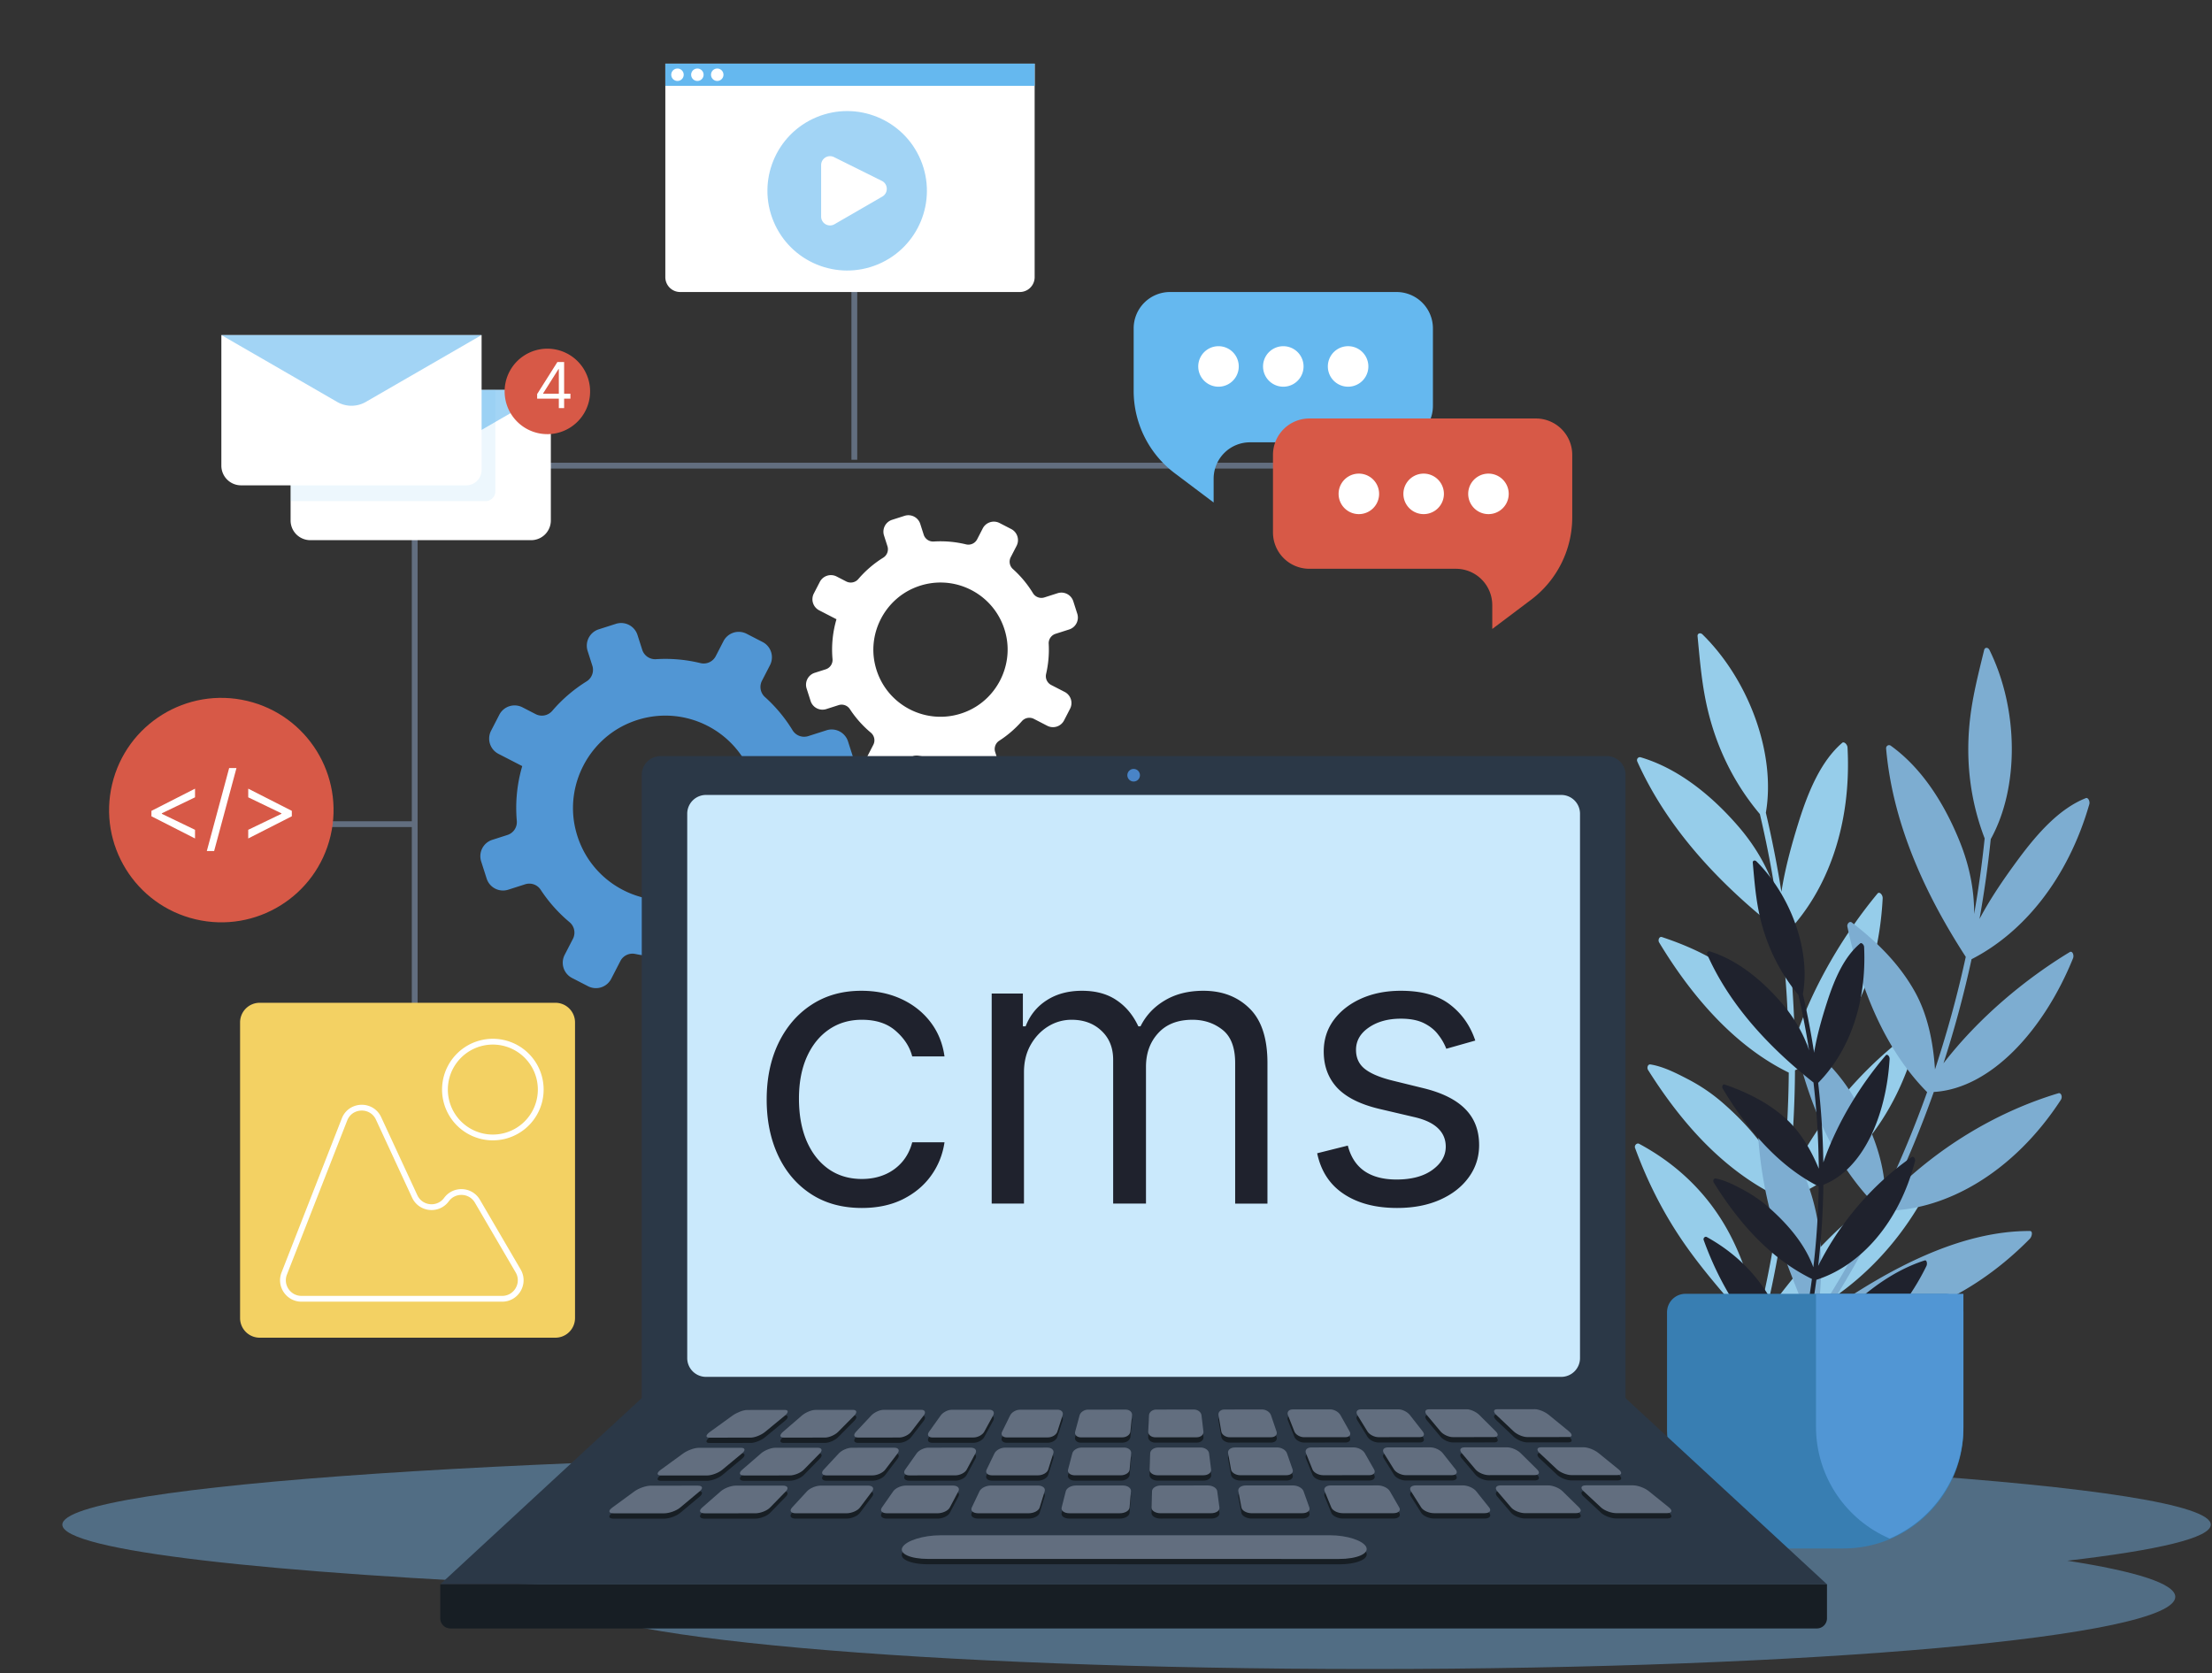 <svg xmlns="http://www.w3.org/2000/svg" width="382" height="289" fill="none">
   <rect width="100%" height="100%" fill="#333333" stroke="none"/>
   <path fill="#7DC1FA"
      d="M381.792 263.323c0-6.885-83.057-12.467-185.513-12.467s-185.513 5.582-185.513 12.467c0 4.487 35.275 8.419 88.197 10.615-1.004.604-1.53 1.223-1.53 1.852 0 6.885 62.283 12.467 139.113 12.467s139.113-5.581 139.113-12.467c0-2.273-6.791-4.404-18.648-6.239 15.759-1.832 24.781-3.959 24.781-6.228Z"
      opacity=".41" />
   <path fill="#96CDEA"
      d="M302.897 229.525c-3.981-4.691-8.102-9.199-11.662-14.23-3.757-5.306-6.657-10.989-8.87-17.034-.163-.443.314-.924.712-.71 5.758 3.091 10.889 7.573 14.61 13.767 2.879 4.79 4.749 10.414 5.963 16.378a184.923 184.923 0 0 0 3.828-20.803c-9.634-4.574-16.959-12.719-22.867-22.1-.229-.366-.066-1.03.426-.95 2.208.357 4.374 1.466 6.4 2.515a30.642 30.642 0 0 1 6.358 4.369c3.774 3.339 7.944 7.852 9.999 13.439a187.399 187.399 0 0 0 1.116-18.916c-9.27-4.531-16.728-13.089-22.392-22.488-.24-.402.026-1.075.492-.921 4.924 1.643 9.906 3.908 14.175 7.691 3.326 2.947 5.819 7.052 7.722 11.571a187.826 187.826 0 0 0-.09-3.515 188.147 188.147 0 0 0-1.268-16.596c-9.731-7.574-19.289-17.215-24.788-29.449-.211-.473.194-.863.573-.751 6.179 1.825 11.875 6.202 16.711 11.75 2.82 3.227 5.029 6.861 6.441 10.968a186.184 186.184 0 0 0-2.567-12.911c-4.248-5.041-7.256-10.949-8.91-17.624-1.097-4.423-1.424-8.692-1.85-13.085-.051-.518.488-.683.864-.308 8.09 7.962 12.674 20.692 10.931 30.777l.002.022a189.173 189.173 0 0 1 2.686 13.653c.652-4.228 1.847-8.432 3.004-12.143 1.687-5.355 3.858-10.469 7.503-13.606.302-.259.88.277.908.815.719 13.368-3.464 24.643-10.38 31.895-.016.018-.034.028-.051.042a188.243 188.243 0 0 1 1.317 18.587c3.192-9.535 8.645-18.485 14.299-25.305.332-.399.919.236.884.84-.677 13.325-6.009 25.912-15.14 29.686a187.555 187.555 0 0 1-1.085 18.981c5.282-10.867 12.985-19.681 21.495-25.838.373-.269.919.323.761.959-3.564 14.388-12.396 24.631-22.644 28.126a185.655 185.655 0 0 1-3.598 19.862c8.044-11.104 17.474-21.02 28.639-24.854.503-.169.646.795.411 1.289-6.892 14.543-18.335 23.307-29.858 26.809" />
   <path fill="#7DADD1"
      d="M312.596 228.471c-2.222-5.738-4.636-11.348-6.348-17.268-1.808-6.245-2.683-12.565-2.791-19.001-.008-.472.599-.77.906-.437 4.424 4.809 7.802 10.726 9.285 17.798 1.148 5.469 1.07 11.396.259 17.427a185.041 185.041 0 0 0 10.442-18.396c-7.599-7.482-11.847-17.579-14.351-28.379-.096-.421.276-.994.714-.758 1.969 1.061 3.65 2.82 5.221 4.476a30.677 30.677 0 0 1 4.573 6.213c2.469 4.392 4.928 10.024 5.037 15.976a187.454 187.454 0 0 0 7.261-17.503c-7.271-7.322-11.508-17.852-13.775-28.589-.094-.458.377-1.007.767-.709 4.113 3.167 8.076 6.941 10.867 11.916 2.175 3.876 3.183 8.571 3.498 13.464.369-1.111.719-2.23 1.068-3.35a188.035 188.035 0 0 0 4.247-16.094c-6.708-10.347-12.573-22.591-13.754-35.952-.045-.516.466-.752.788-.522 5.238 3.752 9.183 9.755 11.931 16.583 1.606 3.973 2.5 8.131 2.486 12.474.751-4.292 1.358-8.64 1.812-13.039-2.359-6.156-3.262-12.723-2.634-19.571.415-4.538 1.506-8.678 2.546-12.968.122-.506.685-.485.917-.008 5.03 10.175 5.183 23.704.228 32.66l-.005.022a189.042 189.042 0 0 1-1.942 13.779c2.003-3.78 4.511-7.359 6.822-10.485 3.351-4.505 7.08-8.624 11.552-10.391.37-.146.74.55.59 1.068-3.707 12.864-11.357 22.143-20.27 26.724-.021.011-.041.016-.062.023a188.205 188.205 0 0 1-4.854 17.991c6.144-7.96 14.231-14.625 21.81-19.212.445-.268.791.524.56 1.084-5.011 12.366-14.178 22.507-24.042 23.076a187.47 187.47 0 0 1-7.252 17.574c8.556-8.533 18.723-14.332 28.783-17.356.441-.132.763.606.404 1.156-8.088 12.422-19.791 19.2-30.618 19.14a185.762 185.762 0 0 1-9.915 17.582c11.242-7.85 23.404-14.124 35.208-14.082.531.006.349.963-.034 1.353-11.282 11.477-24.967 16.002-37.001 15.529" />
   <path fill="#1F222D"
      d="M309.38 237.55c-2.947-3.522-5.999-6.91-8.63-10.677-2.777-3.973-4.913-8.213-6.535-12.711-.119-.33.239-.678.535-.515 4.28 2.364 8.086 5.747 10.832 10.375 2.124 3.58 3.492 7.762 4.369 12.186a134.652 134.652 0 0 0 2.956-15.323c-7.164-3.513-12.589-9.633-16.951-16.648-.169-.274-.044-.762.322-.697 1.646.294 3.255 1.144 4.762 1.947a23.263 23.263 0 0 1 4.721 3.316c2.799 2.519 5.888 5.912 7.394 10.07.544-4.616.853-9.275.924-13.965-6.893-3.476-12.415-9.903-16.595-16.927-.177-.3.024-.794.371-.674 3.665 1.281 7.371 3.024 10.537 5.879 2.467 2.224 4.306 5.292 5.704 8.658-.006-.866-.028-1.732-.05-2.599a138.218 138.218 0 0 0-.866-12.283c-7.222-5.731-14.306-12.988-18.348-22.105-.155-.352.149-.636.431-.548 4.6 1.434 8.828 4.747 12.409 8.914 2.088 2.423 3.718 5.14 4.752 8.194a138.442 138.442 0 0 0-1.852-9.578c-3.144-3.784-5.36-8.191-6.561-13.147-.797-3.284-1.021-6.443-1.317-9.696-.035-.383.368-.498.646-.216 5.996 5.995 9.354 15.467 8.005 22.897l.001.017c.779 3.38 1.42 6.757 1.938 10.128.507-3.115 1.419-6.206 2.3-8.933 1.284-3.935 2.928-7.685 5.662-9.953.226-.188.655.217.674.615.472 9.89-2.702 18.166-7.896 23.431-.012.013-.025.02-.038.03.531 4.604.824 9.193.893 13.755 2.427-7.003 6.538-13.543 10.789-18.505.25-.29.684.187.656.633-.569 9.839-4.607 19.069-11.437 21.732-.061 4.705-.363 9.38-.901 14.013 3.993-7.959 9.781-14.368 16.159-18.801.28-.194.684.251.563.72-2.728 10.585-9.365 18.034-17.026 20.477-.66 4.93-1.584 9.812-2.78 14.63 6.053-8.096 13.136-15.296 21.483-17.976.376-.118.478.597.301.958-5.211 10.654-13.789 16.974-22.401 19.404" />
   <path fill="#387EB2"
      d="M318.337 267.436h-9.714c-11.452 0-20.736-9.284-20.736-20.736v-20.059a3.186 3.186 0 0 1 3.186-3.186h44.813a3.185 3.185 0 0 1 3.186 3.186V246.7c0 11.453-9.283 20.736-20.735 20.736Z" />
   <path fill="#5196D4"
      d="M339.071 246.41v-22.954h-25.458v22.954c0 8.665 5.244 16.101 12.729 19.32 7.485-3.22 12.729-10.655 12.729-19.32Z" />
   <path stroke="#626E7F" d="M71.617 202.69V82.394M75.621 80.422h170.026" />
   <path fill="#F3D163"
      d="M95.916 231.033H44.848a3.387 3.387 0 0 1-3.387-3.387v-51.068a3.387 3.387 0 0 1 3.387-3.387h51.068a3.387 3.387 0 0 1 3.387 3.387v51.068a3.388 3.388 0 0 1-3.387 3.387Z" />
   <path stroke="#fff" stroke-miterlimit="10"
      d="M90.961 194.028a8.27 8.27 0 1 0-11.697-11.696 8.27 8.27 0 0 0 11.697 11.696ZM52.066 224.313h34.652c2.47 0 4.009-2.681 2.762-4.814l-7.036-12.04c-1.162-1.988-3.98-2.135-5.342-.278-1.44 1.964-4.46 1.663-5.483-.547l-6.242-13.473c-1.184-2.556-4.856-2.444-5.882.18l-10.408 26.607c-.822 2.098.726 4.365 2.979 4.365Z" />
   <path fill="#fff"
      d="M91.726 93.292h-38.14a3.402 3.402 0 0 1-3.402-3.402V67.336h44.943V89.89a3.4 3.4 0 0 1-3.401 3.402Z" />
   <path fill="#65B8EF" d="M50.188 67.337 70.18 78.884a4.953 4.953 0 0 0 4.956 0L95.13 67.337" opacity=".6" />
   <path fill="#D75947" d="M101.681 69.413a7.38 7.38 0 1 0-14.363-3.392 7.38 7.38 0 0 0 14.363 3.392Z" />
   <path fill="#fff"
      d="M92.762 68.847v-.792l3.495-5.53h.574v1.227h-.388l-2.64 4.179v.062h4.706v.854h-5.747Zm3.743 1.631v-7.953h.917v7.953h-.917Z" />
   <path fill="#65B8EF" d="M85.535 67.307v17.575a1.66 1.66 0 0 1-1.661 1.661h-33.69V68.307" opacity=".12" />
   <path fill="#fff"
      d="M80.513 83.823H41.629a3.402 3.402 0 0 1-3.402-3.402V57.867H83.17v23.298a2.656 2.656 0 0 1-2.657 2.658Z" />
   <path fill="#65B8EF" d="M38.227 57.867 58.22 69.414a4.957 4.957 0 0 0 4.956 0l19.993-11.547" opacity=".6" />
   <path fill="#65B8EF"
      d="M241.176 50.434h-39.118a6.28 6.28 0 0 0-6.281 6.281v10.782a17.825 17.825 0 0 0 7.105 14.241l6.706 5.048v-4.114a6.28 6.28 0 0 1 6.281-6.28h25.308a6.28 6.28 0 0 0 6.281-6.282V56.717a6.282 6.282 0 0 0-6.282-6.283Z" />
   <path fill="#fff"
      d="M210.428 66.788a3.498 3.498 0 1 0 0-6.996 3.498 3.498 0 0 0 0 6.996ZM225.117 63.29a3.498 3.498 0 1 1-6.996 0 3.498 3.498 0 0 1 6.996 0ZM232.81 66.788a3.499 3.499 0 1 0 0-6.998 3.499 3.499 0 0 0 0 6.998Z" />
   <path fill="#D75947"
      d="M226.118 72.277h39.118a6.28 6.28 0 0 1 6.281 6.28V89.34a17.825 17.825 0 0 1-7.105 14.241l-6.706 5.048v-4.114a6.281 6.281 0 0 0-6.281-6.281h-25.308a6.28 6.28 0 0 1-6.281-6.281V78.559a6.283 6.283 0 0 1 6.282-6.282Z" />
   <path fill="#fff"
      d="M238.164 85.297a3.498 3.498 0 1 1-6.996 0 3.498 3.498 0 0 1 6.996 0ZM249.355 85.297a3.498 3.498 0 1 1-6.996 0 3.498 3.498 0 0 1 6.996 0ZM260.547 85.297a3.498 3.498 0 1 1-6.996 0 3.498 3.498 0 0 1 6.996 0Z" />
   <path stroke="#626E7F" stroke-miterlimit="10" d="M41.46 142.339h30.158M147.539 36.33v43.074" />
   <path fill="#fff"
      d="m186.041 106.003-.689-2.155a2.155 2.155 0 0 0-2.709-1.396l-2.282.73a1.705 1.705 0 0 1-1.975-.739 18.592 18.592 0 0 0-3.458-4.16 1.704 1.704 0 0 1-.38-2.05l1.011-1.961a2.155 2.155 0 0 0-.928-2.903l-2.011-1.037a2.155 2.155 0 0 0-2.903.928l-.971 1.884a1.702 1.702 0 0 1-1.92.873 18.59 18.59 0 0 0-5.578-.491 1.703 1.703 0 0 1-1.729-1.18l-.595-1.862a2.155 2.155 0 0 0-2.709-1.396l-2.155.689a2.155 2.155 0 0 0-1.396 2.709l.595 1.861a1.708 1.708 0 0 1-.733 1.971 18.623 18.623 0 0 0-4.299 3.689 1.711 1.711 0 0 1-2.085.417l-1.66-.855a2.155 2.155 0 0 0-2.903.928l-1.037 2.011a2.155 2.155 0 0 0 .928 2.903l2.984 1.538a18.61 18.61 0 0 0-.683 6.875 1.701 1.701 0 0 1-1.177 1.773l-1.9.607a2.155 2.155 0 0 0-1.396 2.709l.689 2.155a2.154 2.154 0 0 0 2.709 1.396l2.129-.681a1.701 1.701 0 0 1 1.942.688 18.613 18.613 0 0 0 3.623 4.069c.614.514.794 1.38.428 2.092l-1.038 2.014a2.155 2.155 0 0 0 .928 2.903l2.011 1.037a2.155 2.155 0 0 0 2.903-.928l1.154-2.24a1.703 1.703 0 0 1 1.864-.886c1.702.353 3.465.471 5.244.33a1.706 1.706 0 0 1 1.765 1.178l.766 2.395a2.154 2.154 0 0 0 2.709 1.396l2.155-.689a2.155 2.155 0 0 0 1.396-2.709l-.815-2.55a1.704 1.704 0 0 1 .704-1.953 18.596 18.596 0 0 0 3.91-3.375 1.708 1.708 0 0 1 2.068-.399l2.314 1.193a2.155 2.155 0 0 0 2.903-.928l1.037-2.011a2.155 2.155 0 0 0-.928-2.903l-2.335-1.204a1.706 1.706 0 0 1-.877-1.905c.389-1.687.547-3.438.449-5.209a1.704 1.704 0 0 1 1.181-1.721l2.358-.754a2.159 2.159 0 0 0 1.397-2.711Zm-18.984 16.822c-6.761 2.924-14.442-1.034-15.983-8.237-1.141-5.33 1.702-10.846 6.705-13.01 6.761-2.924 14.442 1.034 15.983 8.237 1.141 5.331-1.701 10.846-6.705 13.01Z" />
   <path fill="#5196D4"
      d="m147.397 131.016-.948-2.965a2.965 2.965 0 0 0-3.727-1.921l-3.139 1.004a2.343 2.343 0 0 1-2.716-1.017 25.607 25.607 0 0 0-4.757-5.723 2.345 2.345 0 0 1-.523-2.821l1.39-2.698a2.965 2.965 0 0 0-1.277-3.993l-2.767-1.426a2.965 2.965 0 0 0-3.993 1.277l-1.335 2.591a2.343 2.343 0 0 1-2.642 1.201 25.606 25.606 0 0 0-7.674-.676 2.342 2.342 0 0 1-2.379-1.624l-.819-2.561a2.966 2.966 0 0 0-3.727-1.921l-2.965.948a2.966 2.966 0 0 0-1.921 3.727l.819 2.56a2.35 2.35 0 0 1-1.008 2.712 25.582 25.582 0 0 0-5.913 5.075 2.354 2.354 0 0 1-2.869.574l-2.282-1.177a2.965 2.965 0 0 0-3.993 1.277l-1.427 2.767a2.965 2.965 0 0 0 1.277 3.993l4.106 2.115a25.594 25.594 0 0 0-.94 9.457 2.343 2.343 0 0 1-1.62 2.44l-2.612.836a2.966 2.966 0 0 0-1.922 3.727l.949 2.965a2.965 2.965 0 0 0 3.726 1.921l2.93-.937a2.341 2.341 0 0 1 2.67.946 25.598 25.598 0 0 0 4.984 5.597 2.347 2.347 0 0 1 .589 2.878l-1.428 2.771a2.965 2.965 0 0 0 1.276 3.993l2.767 1.426a2.965 2.965 0 0 0 3.993-1.277l1.588-3.081a2.345 2.345 0 0 1 2.565-1.219c2.341.485 4.767.648 7.215.454a2.346 2.346 0 0 1 2.427 1.621l1.054 3.294a2.966 2.966 0 0 0 3.727 1.921l2.965-.948a2.965 2.965 0 0 0 1.921-3.727l-1.122-3.508a2.344 2.344 0 0 1 .968-2.686 25.586 25.586 0 0 0 5.379-4.643 2.349 2.349 0 0 1 2.844-.549l3.184 1.641a2.965 2.965 0 0 0 3.993-1.277l1.426-2.767a2.965 2.965 0 0 0-1.277-3.993l-3.213-1.656a2.348 2.348 0 0 1-1.207-2.621c.536-2.32.752-4.73.618-7.167a2.345 2.345 0 0 1 1.625-2.367l3.245-1.038a2.962 2.962 0 0 0 1.922-3.725Zm-26.114 23.142c-9.301 4.023-19.867-1.423-21.987-11.332-1.569-7.333 2.341-14.92 9.224-17.897 9.301-4.023 19.867 1.423 21.987 11.332 1.569 7.333-2.342 14.92-9.224 17.897Z" />
   <path fill="#2B3847"
      d="M277.48 246.228H114.07a3.242 3.242 0 0 1-3.242-3.241V133.828a3.242 3.242 0 0 1 3.242-3.242h163.41a3.242 3.242 0 0 1 3.242 3.242v109.159a3.242 3.242 0 0 1-3.242 3.241Z" />
   <path fill="#CAE9FC"
      d="M269.617 237.799H121.922a3.242 3.242 0 0 1-3.242-3.241v-94.021a3.242 3.242 0 0 1 3.242-3.242h147.695a3.242 3.242 0 0 1 3.242 3.242v94.021a3.242 3.242 0 0 1-3.242 3.241Z" />
   <path fill="#2B3847" d="M315.51 273.628H76.031l34.793-32.16h169.893l34.793 32.16Z" />
   <path fill="#171E24"
      d="M313.761 281.251H77.782a1.75 1.75 0 0 1-1.75-1.75v-5.873H315.51v5.873a1.749 1.749 0 0 1-1.749 1.75ZM129.632 249.211l-7.109.005c-.715 0-.687-.438.061-.98l3.894-2.818c.748-.541 1.886-.981 2.541-.982l6.521-.006c.656-.001.654.438-.004.98l-3.421 2.819c-.656.542-1.768.981-2.483.982ZM142.469 249.202l-7.11.005c-.714.001-.785-.438-.157-.98l3.268-2.819c.628-.542 1.668-.981 2.324-.982l6.522-.006c.656-.001.751.438.214.98l-2.795 2.82c-.538.541-1.552.981-2.266.982ZM155.302 249.193l-7.11.005c-.715 0-.883-.439-.375-.981l2.642-2.82c.508-.542 1.45-.982 2.106-.982l6.522-.007c.656-.001.849.439.432.981l-2.169 2.822c-.417.541-1.334.981-2.048.982ZM168.139 249.183l-7.111.005c-.715.001-.98-.439-.592-.981l2.016-2.822c.387-.542 1.232-.982 1.888-.983l6.522-.006c.656-.001.947.439.65.981l-1.543 2.823c-.296.543-1.115.983-1.83.983ZM180.975 249.174l-7.111.005c-.715 0-1.078-.439-.811-.982l1.39-2.823c.267-.543 1.015-.983 1.67-.983l6.523-.006c.656-.001 1.044.439.868.982l-.917 2.824c-.176.542-.898.983-1.612.983ZM193.815 249.165l-7.111.005c-.715 0-1.175-.439-1.028-.982l.764-2.825c.147-.543.797-.983 1.453-.984l6.523-.006c.656-.001 1.142.439 1.086.982l-.29 2.826c-.058.543-.682.983-1.397.984ZM206.649 249.156l-7.112.005c-.715.001-1.273-.439-1.247-.983l.137-2.826c.026-.543.579-.984 1.235-.984l6.523-.007c.656-.001 1.24.439 1.304.983l.336 2.827c.066.544-.461.984-1.176.985ZM219.492 249.147l-7.112.005c-.715 0-1.371-.44-1.465-.983l-.489-2.827c-.094-.543.361-.984 1.017-.985l6.523-.007c.656-.001 1.337.44 1.522.983l.962 2.829c.186.543-.244.984-.958.985ZM232.327 249.138l-7.112.005c-.715.001-1.468-.44-1.682-.983l-1.115-2.829c-.214-.544.143-.985.799-.985l6.524-.006c.656-.001 1.435.44 1.74.984l1.588 2.83c.305.542-.027.983-.742.984ZM245.166 249.128l-7.113.005c-.715.001-1.566-.44-1.9-.984l-1.741-2.83c-.335-.544-.074-.985.581-.986l6.525-.006c.656-.001 1.533.44 1.958.984l2.214 2.831c.425.544.19.986-.524.986ZM258.009 249.119l-7.113.005c-.715 0-1.663-.44-2.118-.984l-2.368-2.832c-.455-.544-.292-.986.363-.986l6.525-.006c.656-.001 1.63.44 2.176.985l2.84 2.833c.547.543.41.985-.305.985ZM270.851 249.11l-7.113.005c-.715 0-1.761-.441-2.337-.985l-2.993-2.833c-.575-.544-.51-.986.146-.987l6.525-.007c.656-.001 1.728.44 2.394.985l3.466 2.834c.666.546.627.987-.088.988ZM122.106 255.748l-7.914.003c-.796 0-.838-.439-.094-.98l3.87-2.818c.744-.541 1.943-.981 2.679-.981l7.326-.005c.736-.001.804.438.151.98l-3.397 2.819c-.653.542-1.826.982-2.621.982ZM136.393 255.742l-7.914.003c-.796 0-.935-.439-.311-.98l3.244-2.819c.623-.542 1.725-.981 2.461-.982l7.326-.005c.736 0 .902.439.369.981l-2.771 2.82c-.533.542-1.609.982-2.404.982ZM150.681 255.736l-7.915.003c-.796 0-1.033-.439-.529-.981l2.618-2.82c.503-.542 1.508-.982 2.244-.982l7.326-.005c.736 0 .999.439.587.981l-2.145 2.822c-.412.542-1.391.982-2.186.982ZM164.969 255.73l-7.915.003c-.796 0-1.13-.439-.747-.982l1.992-2.822c.383-.542 1.29-.982 2.026-.983l7.327-.005c.737 0 1.097.439.805.982l-1.519 2.823c-.292.544-1.173.984-1.969.984ZM179.258 255.724l-7.915.003c-.796 0-1.228-.439-.965-.982l1.366-2.823c.262-.542 1.072-.983 1.808-.983l7.327-.005c.736 0 1.194.439 1.023.982l-.892 2.825c-.172.543-.956.983-1.752.983ZM193.548 255.719l-7.916.003c-.796 0-1.325-.44-1.183-.982l.739-2.825c.142-.543.854-.983 1.59-.984l7.327-.004c.737-.001 1.292.439 1.241.983l-.266 2.826c-.05.542-.736.982-1.532.983ZM207.841 255.713l-7.916.003c-.796 0-1.423-.44-1.401-.983l.113-2.826c.022-.543.636-.984 1.373-.984l7.328-.004c.737-.001 1.39.44 1.459.983l.36 2.827c.068.543-.521.983-1.316.984ZM222.128 255.707l-7.917.003c-.796 0-1.521-.44-1.619-.983l-.513-2.828c-.099-.543.418-.984 1.155-.985l7.328-.004c.737-.001 1.488.44 1.677.984l.986 2.828c.189.544-.302.985-1.097.985ZM236.42 255.701l-7.916.003c-.796 0-1.619-.44-1.838-.984l-1.139-2.829c-.219-.544.201-.985.937-.985l7.328-.005c.737-.001 1.585.44 1.895.984l1.612 2.83c.31.544-.083.986-.879.986ZM250.712 255.695l-7.917.003c-.796 0-1.716-.44-2.055-.984l-1.765-2.83c-.339-.544-.017-.985.719-.986l7.329-.005c.737-.001 1.683.44 2.113.985l2.238 2.832c.429.544.133.985-.662.985ZM265.007 255.689l-7.917.003c-.796 0-1.814-.441-2.273-.985l-2.391-2.832c-.46-.544-.235-.986.501-.986l7.329-.004c.737 0 1.78.441 2.331.985l2.864 2.833c.551.544.352.986-.444.986ZM279.299 255.683l-7.918.003c-.796 0-1.911-.441-2.491-.985l-3.018-2.833c-.58-.545-.453-.986.284-.987l7.33-.005c.737 0 1.878.441 2.549.986l3.491 2.834c.67.545.568.987-.227.987ZM114.69 262.285l-8.719.001c-.876 0-.987-.439-.248-.98l3.846-2.818c.739-.541 2-.98 2.817-.981l8.13-.003c.817 0 .954.439.306.98l-3.373 2.819c-.647.543-1.882.982-2.759.982ZM130.432 262.283l-8.719.001c-.876 0-1.085-.439-.466-.981l3.22-2.819c.619-.542 1.783-.981 2.6-.981l8.13-.003c.817 0 1.052.438.524.98l-2.747 2.821c-.528.542-1.666.982-2.542.982ZM146.17 262.28l-8.719.001c-.876 0-1.183-.439-.684-.981l2.593-2.82c.498-.542 1.565-.982 2.382-.982l8.131-.003c.817 0 1.15.439.742.981l-2.121 2.822c-.407.543-1.447.982-2.324.982ZM161.911 262.278l-8.719.001c-.876 0-1.28-.439-.902-.982l1.967-2.822c.378-.542 1.347-.982 2.164-.982l8.132-.003c.817 0 1.247.439.96.982l-1.495 2.823c-.288.543-1.231.982-2.107.983ZM177.65 262.275l-8.72.001c-.877 0-1.378-.44-1.12-.982l1.341-2.823c.258-.543 1.129-.983 1.946-.983l8.132-.003c.817 0 1.345.44 1.178.983l-.869 2.824c-.166.543-1.011.983-1.888.983ZM193.398 262.272l-8.72.001c-.877 0-1.476-.44-1.338-.983l.715-2.825c.137-.543.911-.983 1.728-.983l8.132-.003c.817 0 1.442.44 1.396.983l-.242 2.826c-.047.544-.795.984-1.671.984ZM209.136 262.27l-8.72.001c-.877 0-1.573-.44-1.556-.983l.089-2.826c.017-.543.693-.983 1.511-.984l8.132-.003c.818 0 1.54.44 1.614.984l.384 2.827c.073.543-.577.984-1.454.984ZM224.88 262.267l-8.721.001c-.877 0-1.671-.44-1.774-.984l-.537-2.827c-.103-.543.476-.984 1.293-.984l8.133-.003c.818 0 1.638.44 1.832.984l1.01 2.829c.193.544-.36.984-1.236.984ZM240.626 262.265l-8.721.001c-.877 0-1.769-.441-1.992-.985l-1.163-2.829c-.224-.544.258-.984 1.075-.985l8.133-.003c.818 0 1.735.44 2.05.984l1.636 2.83c.314.546-.142.987-1.018.987ZM256.371 262.262l-8.722.001c-.877 0-1.866-.441-2.21-.985l-1.789-2.83c-.344-.544.04-.985.857-.985l8.133-.003c.817 0 1.833.441 2.268.985l2.263 2.832c.434.544.076.985-.8.985ZM272.116 262.259l-8.722.001c-.877 0-1.964-.441-2.428-.985l-2.416-2.832c-.464-.544-.178-.985.639-.986l8.134-.003c.818 0 1.93.441 2.486.985l2.889 2.833c.555.546.294.987-.582.987ZM287.859 262.257l-8.722.001c-.877 0-2.061-.441-2.646-.986l-3.042-2.833c-.585-.544-.396-.986.422-.986l8.134-.003c.818 0 2.028.441 2.704.986l3.515 2.834c.674.545.511.987-.365.987ZM231.234 270.169l-70.938-.006c-3.113 0-5.098-.914-4.434-2.042.664-1.128 3.595-2.042 6.546-2.042l67.265-.003c2.952 0 5.76.916 6.272 2.046.511 1.131-1.598 2.047-4.711 2.047Z" />
   <path fill="#626E7F"
      d="m129.635 248.292-7.109.005c-.715.001-.687-.438.061-.98l3.894-2.818c.748-.541 1.886-.981 2.541-.981l6.521-.006c.656-.001.654.438-.004.98l-3.421 2.819c-.657.541-1.769.981-2.483.981ZM142.469 248.283l-7.11.005c-.715 0-.785-.438-.157-.98l3.268-2.819c.628-.542 1.668-.981 2.324-.982l6.522-.006c.656-.001.751.438.214.98l-2.795 2.82c-.537.542-1.551.982-2.266.982ZM155.302 248.274l-7.11.005c-.715.001-.882-.439-.375-.981l2.642-2.82c.508-.542 1.45-.982 2.106-.982l6.522-.007c.656-.001.849.439.432.981l-2.169 2.822c-.417.542-1.334.981-2.048.982ZM168.139 248.265l-7.111.005c-.715 0-.98-.439-.592-.981l2.016-2.822c.387-.542 1.233-.982 1.888-.983l6.522-.006c.656-.001.947.439.65.981l-1.543 2.823c-.296.542-1.115.982-1.83.983ZM180.978 248.256l-7.111.005c-.715 0-1.078-.439-.811-.982l1.39-2.823c.267-.543 1.015-.983 1.67-.983l6.523-.006c.656-.001 1.044.439.868.982l-.917 2.824c-.176.542-.898.982-1.612.983ZM193.815 248.246l-7.111.005c-.715.001-1.175-.439-1.029-.982l.764-2.825c.147-.543.797-.983 1.452-.984l6.523-.006c.656-.001 1.142.439 1.086.982l-.29 2.826c-.056.543-.68.984-1.395.984ZM206.648 248.237l-7.112.005c-.715.001-1.273-.439-1.246-.983l.137-2.826c.026-.543.579-.984 1.235-.984l6.523-.007c.656-.001 1.24.439 1.304.983l.336 2.827c.065.544-.462.985-1.177.985ZM219.492 248.228l-7.112.005c-.715.001-1.371-.44-1.465-.983l-.489-2.827c-.094-.543.361-.984 1.017-.985l6.523-.007c.656-.001 1.337.44 1.522.983l.962 2.829c.186.544-.244.985-.958.985ZM232.33 248.219l-7.112.005c-.715 0-1.468-.44-1.682-.984l-1.115-2.829c-.214-.544.143-.985.799-.986l6.524-.006c.656-.001 1.435.44 1.74.984l1.588 2.83c.305.544-.027.986-.742.986ZM245.17 248.21l-7.113.005c-.715 0-1.566-.44-1.9-.984l-1.741-2.83c-.335-.544-.075-.985.581-.986l6.525-.006c.656-.001 1.533.44 1.958.984l2.214 2.831c.425.544.19.985-.524.986ZM258.006 248.201l-7.113.005c-.715 0-1.664-.44-2.119-.985l-2.368-2.832c-.455-.544-.292-.986.363-.987l6.525-.006c.656-.001 1.63.44 2.176.985l2.84 2.833c.548.545.411.986-.304.987ZM270.851 248.192l-7.113.005c-.715.001-1.761-.441-2.337-.985l-2.993-2.833c-.575-.544-.51-.986.146-.987l6.525-.007c.656-.001 1.728.44 2.394.985l3.467 2.834c.665.545.626.987-.089.988ZM122.106 254.829l-7.914.003c-.796 0-.838-.439-.094-.98l3.87-2.817c.744-.541 1.943-.981 2.679-.981l7.326-.005c.736 0 .804.439.151.98l-3.397 2.819c-.653.542-1.826.981-2.621.981ZM136.393 254.824l-7.914.003c-.796 0-.935-.439-.311-.981l3.244-2.819c.623-.542 1.725-.981 2.462-.982l7.326-.004c.736 0 .902.439.369.981l-2.771 2.82c-.534.542-1.61.981-2.405.982ZM150.681 254.818l-7.915.003c-.796 0-1.033-.439-.529-.981l2.618-2.82c.503-.542 1.508-.982 2.244-.982l7.326-.005c.736 0 .999.439.587.981l-2.145 2.822c-.412.542-1.391.981-2.186.982ZM164.969 254.812l-7.915.003c-.796 0-1.13-.439-.747-.982l1.992-2.822c.383-.542 1.29-.982 2.026-.983l7.327-.004c.737 0 1.097.439.805.982l-1.519 2.823c-.292.542-1.173.982-1.969.983ZM179.259 254.806l-7.916.003c-.796 0-1.228-.439-.965-.982l1.366-2.823c.262-.543 1.072-.983 1.808-.983l7.327-.005c.736-.001 1.195.439 1.023.982l-.892 2.824c-.172.544-.956.984-1.751.984ZM193.548 254.8l-7.916.003c-.796 0-1.325-.44-1.183-.982l.739-2.825c.142-.543.854-.983 1.59-.984l7.327-.005c.737 0 1.292.44 1.241.983l-.266 2.826c-.05.543-.736.984-1.532.984ZM207.837 254.794l-7.916.003c-.796 0-1.423-.44-1.401-.983l.113-2.826c.022-.543.636-.984 1.373-.984l7.328-.005c.737 0 1.39.44 1.459.983l.36 2.827c.068.544-.521.985-1.316.985ZM222.13 254.788l-7.916.003c-.796 0-1.521-.44-1.619-.983l-.513-2.828c-.099-.543.418-.984 1.155-.985l7.328-.005c.737 0 1.488.44 1.677.984l.986 2.828c.188.545-.303.986-1.098.986ZM236.42 254.782l-7.917.003c-.796 0-1.618-.44-1.837-.984l-1.139-2.829c-.219-.544.201-.985.937-.985l7.328-.005c.737 0 1.585.44 1.895.984l1.612 2.83c.311.545-.083.986-.879.986ZM250.716 254.777l-7.917.003c-.796 0-1.716-.441-2.055-.985l-1.765-2.83c-.339-.544-.017-.985.719-.986l7.329-.005c.737 0 1.683.44 2.113.985l2.238 2.831c.429.545.133.986-.662.987ZM265.008 254.771l-7.918.003c-.796 0-1.814-.441-2.273-.985l-2.391-2.832c-.46-.544-.235-.986.501-.986l7.329-.004c.737-.001 1.781.441 2.331.985l2.864 2.833c.552.544.353.986-.443.986ZM279.298 254.765l-7.918.003c-.796 0-1.911-.441-2.491-.986l-3.017-2.833c-.58-.544-.453-.986.284-.987l7.329-.004c.737 0 1.878.441 2.549.986l3.491 2.834c.671.545.569.987-.227.987ZM114.691 261.367l-8.719.001c-.876 0-.988-.439-.248-.98l3.846-2.818c.739-.541 2-.98 2.817-.981l8.13-.003c.817 0 .954.439.306.98l-3.373 2.819c-.647.543-1.882.982-2.759.982ZM130.432 261.364l-8.719.002c-.876 0-1.085-.439-.466-.981l3.22-2.819c.619-.542 1.783-.981 2.6-.981l8.13-.003c.817 0 1.052.439.524.981l-2.747 2.82c-.528.542-1.666.981-2.542.981ZM146.174 261.362l-8.719.001c-.876 0-1.183-.439-.684-.981l2.594-2.82c.498-.542 1.565-.982 2.382-.982l8.131-.003c.817 0 1.149.439.742.981l-2.121 2.822c-.408.542-1.448.982-2.325.982ZM161.911 261.359l-8.719.001c-.876 0-1.28-.439-.902-.982l1.967-2.822c.378-.542 1.347-.982 2.164-.982l8.132-.003c.817 0 1.247.44.96.982l-1.495 2.823c-.288.543-1.231.983-2.107.983ZM177.654 261.357l-8.72.001c-.876 0-1.378-.44-1.12-.982l1.341-2.823c.258-.543 1.129-.983 1.946-.983l8.132-.003c.817 0 1.345.44 1.178.983l-.869 2.824c-.167.542-1.012.982-1.888.983ZM193.398 261.354l-8.72.001c-.877 0-1.476-.44-1.338-.983l.715-2.824c.137-.543.911-.983 1.728-.983l8.132-.003c.817 0 1.442.44 1.396.983l-.242 2.826c-.047.543-.795.983-1.671.983ZM209.137 261.351l-8.721.002c-.877 0-1.573-.44-1.556-.984l.089-2.826c.017-.543.693-.983 1.511-.984l8.132-.003c.818 0 1.54.44 1.614.984l.384 2.827c.074.544-.576.984-1.453.984ZM224.884 261.349l-8.721.001c-.877 0-1.671-.44-1.774-.984l-.537-2.828c-.103-.543.476-.984 1.293-.984l8.133-.003c.818 0 1.638.44 1.832.984l1.01 2.829c.193.544-.36.985-1.236.985ZM240.626 261.346l-8.721.001c-.877 0-1.769-.441-1.992-.984l-1.163-2.829c-.224-.544.258-.984 1.075-.985l8.133-.003c.818 0 1.735.441 2.05.984l1.636 2.83c.314.545-.142.986-1.018.986ZM256.371 261.344l-8.722.001c-.877 0-1.866-.441-2.21-.985l-1.789-2.83c-.344-.544.04-.985.857-.985l8.133-.003c.818 0 1.833.441 2.268.985l2.263 2.832c.434.543.076.985-.8.985ZM272.116 261.341l-8.722.002c-.877 0-1.964-.441-2.428-.985l-2.416-2.832c-.464-.544-.178-.986.639-.986l8.134-.003c.818 0 1.931.441 2.486.985l2.889 2.833c.555.544.294.986-.582.986ZM287.859 261.339l-8.722.001c-.877 0-2.062-.441-2.646-.986l-3.042-2.833c-.585-.544-.396-.986.422-.986l8.134-.003c.818 0 2.028.441 2.704.986l3.515 2.834c.674.545.511.986-.365.987ZM231.234 269.25l-70.938-.006c-3.113 0-5.098-.914-4.434-2.042.664-1.128 3.595-2.042 6.546-2.042l67.265-.003c2.952 0 5.76.916 6.272 2.046.511 1.131-1.598 2.047-4.711 2.047Z" />
   <path fill="#4984C7" d="M196.861 133.857a1.087 1.087 0 1 1-2.173 0 1.087 1.087 0 0 1 2.173 0Z" />
   <path fill="#1F222D"
      d="M148.842 208.629c-3.401 0-6.33-.803-8.787-2.409-2.457-1.607-4.346-3.819-5.669-6.638-1.323-2.819-1.984-6.04-1.984-9.662 0-3.685.677-6.936 2.031-9.755 1.37-2.835 3.276-5.048 5.717-6.638 2.456-1.606 5.322-2.41 8.598-2.41 2.551 0 4.85.473 6.897 1.418 2.048.945 3.725 2.267 5.032 3.968s2.118 3.685 2.433 5.953h-5.575c-.425-1.654-1.37-3.118-2.834-4.394-1.449-1.291-3.402-1.937-5.859-1.937-2.173 0-4.078.567-5.716 1.701-1.622 1.118-2.89 2.701-3.803 4.748-.898 2.032-1.347 4.417-1.347 7.157 0 2.804.441 5.245 1.323 7.323.898 2.079 2.158 3.693 3.78 4.843 1.637 1.149 3.559 1.724 5.763 1.724 1.449 0 2.764-.252 3.945-.756a8.138 8.138 0 0 0 3-2.173c.819-.945 1.402-2.079 1.748-3.402h5.575c-.315 2.142-1.095 4.071-2.339 5.788-1.228 1.701-2.858 3.055-4.889 4.063-2.016.992-4.363 1.488-7.04 1.488Zm22.417-.756V171.59h5.386v5.669h.473c.756-1.937 1.976-3.441 3.661-4.512 1.685-1.086 3.709-1.63 6.071-1.63 2.394 0 4.386.544 5.976 1.63 1.606 1.071 2.858 2.575 3.756 4.512h.378c.929-1.874 2.323-3.362 4.181-4.464 1.858-1.118 4.087-1.678 6.685-1.678 3.244 0 5.898 1.016 7.961 3.048 2.063 2.015 3.094 5.157 3.094 9.425v24.283h-5.575V183.59c0-2.677-.732-4.591-2.196-5.74-1.465-1.15-3.189-1.725-5.174-1.725-2.551 0-4.527.772-5.929 2.315-1.401 1.528-2.102 3.465-2.102 5.811v23.622h-5.669v-24.85c0-2.063-.67-3.725-2.008-4.984-1.339-1.276-3.063-1.914-5.173-1.914a7.637 7.637 0 0 0-4.063 1.158c-1.244.771-2.252 1.842-3.024 3.212-.756 1.355-1.134 2.922-1.134 4.701v22.677h-5.575Zm83.515-28.157-5.007 1.417a9.297 9.297 0 0 0-1.394-2.433c-.598-.803-1.417-1.464-2.457-1.984-1.039-.52-2.37-.78-3.992-.78-2.22 0-4.071.512-5.551 1.536-1.464 1.008-2.197 2.291-2.197 3.85 0 1.386.504 2.48 1.512 3.284 1.008.803 2.583 1.472 4.724 2.007l5.386 1.323c3.244.788 5.662 1.992 7.252 3.614 1.591 1.607 2.386 3.677 2.386 6.213 0 2.079-.599 3.937-1.795 5.575-1.181 1.637-2.835 2.929-4.961 3.874-2.126.945-4.598 1.417-7.417 1.417-3.701 0-6.764-.803-9.189-2.409-2.425-1.607-3.961-3.953-4.606-7.04l5.291-1.323c.504 1.953 1.457 3.418 2.858 4.394 1.417.976 3.268 1.465 5.551 1.465 2.599 0 4.662-.552 6.189-1.654 1.544-1.118 2.315-2.457 2.315-4.016 0-1.259-.441-2.315-1.323-3.165-.882-.866-2.236-1.512-4.063-1.937l-6.047-1.417c-3.323-.788-5.764-2.008-7.323-3.662-1.543-1.669-2.315-3.756-2.315-6.259 0-2.048.575-3.859 1.725-5.433 1.165-1.575 2.748-2.811 4.748-3.709 2.016-.898 4.299-1.347 6.85-1.347 3.591 0 6.41.788 8.457 2.363 2.063 1.574 3.527 3.653 4.393 6.236Z" />
   <path fill="#D75947"
      d="M57.083 144.367c2.46-10.417-3.99-20.855-14.408-23.315-10.417-2.46-20.855 3.991-23.315 14.408-2.46 10.417 3.99 20.855 14.408 23.315 10.417 2.46 20.855-3.991 23.315-14.408Z" />
   <path fill="#fff"
      d="M26.152 140.978v-.935l7.528-3.834v1.496l-5.774 2.782.046-.093v.234l-.047-.094 5.775 2.782v1.496l-7.528-3.834Zm14.684-8.323-3.858 14.332h-1.263l3.858-14.332h1.263Zm9.56 8.323-7.528 3.834v-1.496l5.774-2.782-.046.094v-.234l.047.093-5.775-2.782v-1.496l7.528 3.834v.935ZM176.112 50.434h-58.648a2.566 2.566 0 0 1-2.566-2.566V10.994h63.781v36.874a2.566 2.566 0 0 1-2.567 2.566Z" />
   <path fill="#65B8EF" d="M178.678 10.993h-63.78v3.83h63.78v-3.83Z" />
   <path fill="#65B8EF"
      d="M151.614 45.655c7.015-2.935 10.323-11 7.388-18.016-2.934-7.015-11-10.322-18.015-7.388-7.015 2.934-10.323 11-7.388 18.015 2.934 7.015 11 10.323 18.015 7.389Z"
      opacity=".6" />
   <path fill="#fff"
      d="M141.805 28.51v8.888a1.536 1.536 0 0 0 2.306 1.33l8.264-4.782c1.061-.614 1.012-2.161-.086-2.706l-8.264-4.107a1.537 1.537 0 0 0-2.22 1.377ZM116.996 13.982a1.074 1.074 0 1 0 0-2.148 1.074 1.074 0 0 0 0 2.148ZM121.507 12.908a1.074 1.074 0 1 1-2.148 0 1.074 1.074 0 0 1 2.148 0ZM123.863 13.982a1.074 1.074 0 1 0 0-2.148 1.074 1.074 0 0 0 0 2.148Z" />
</svg>